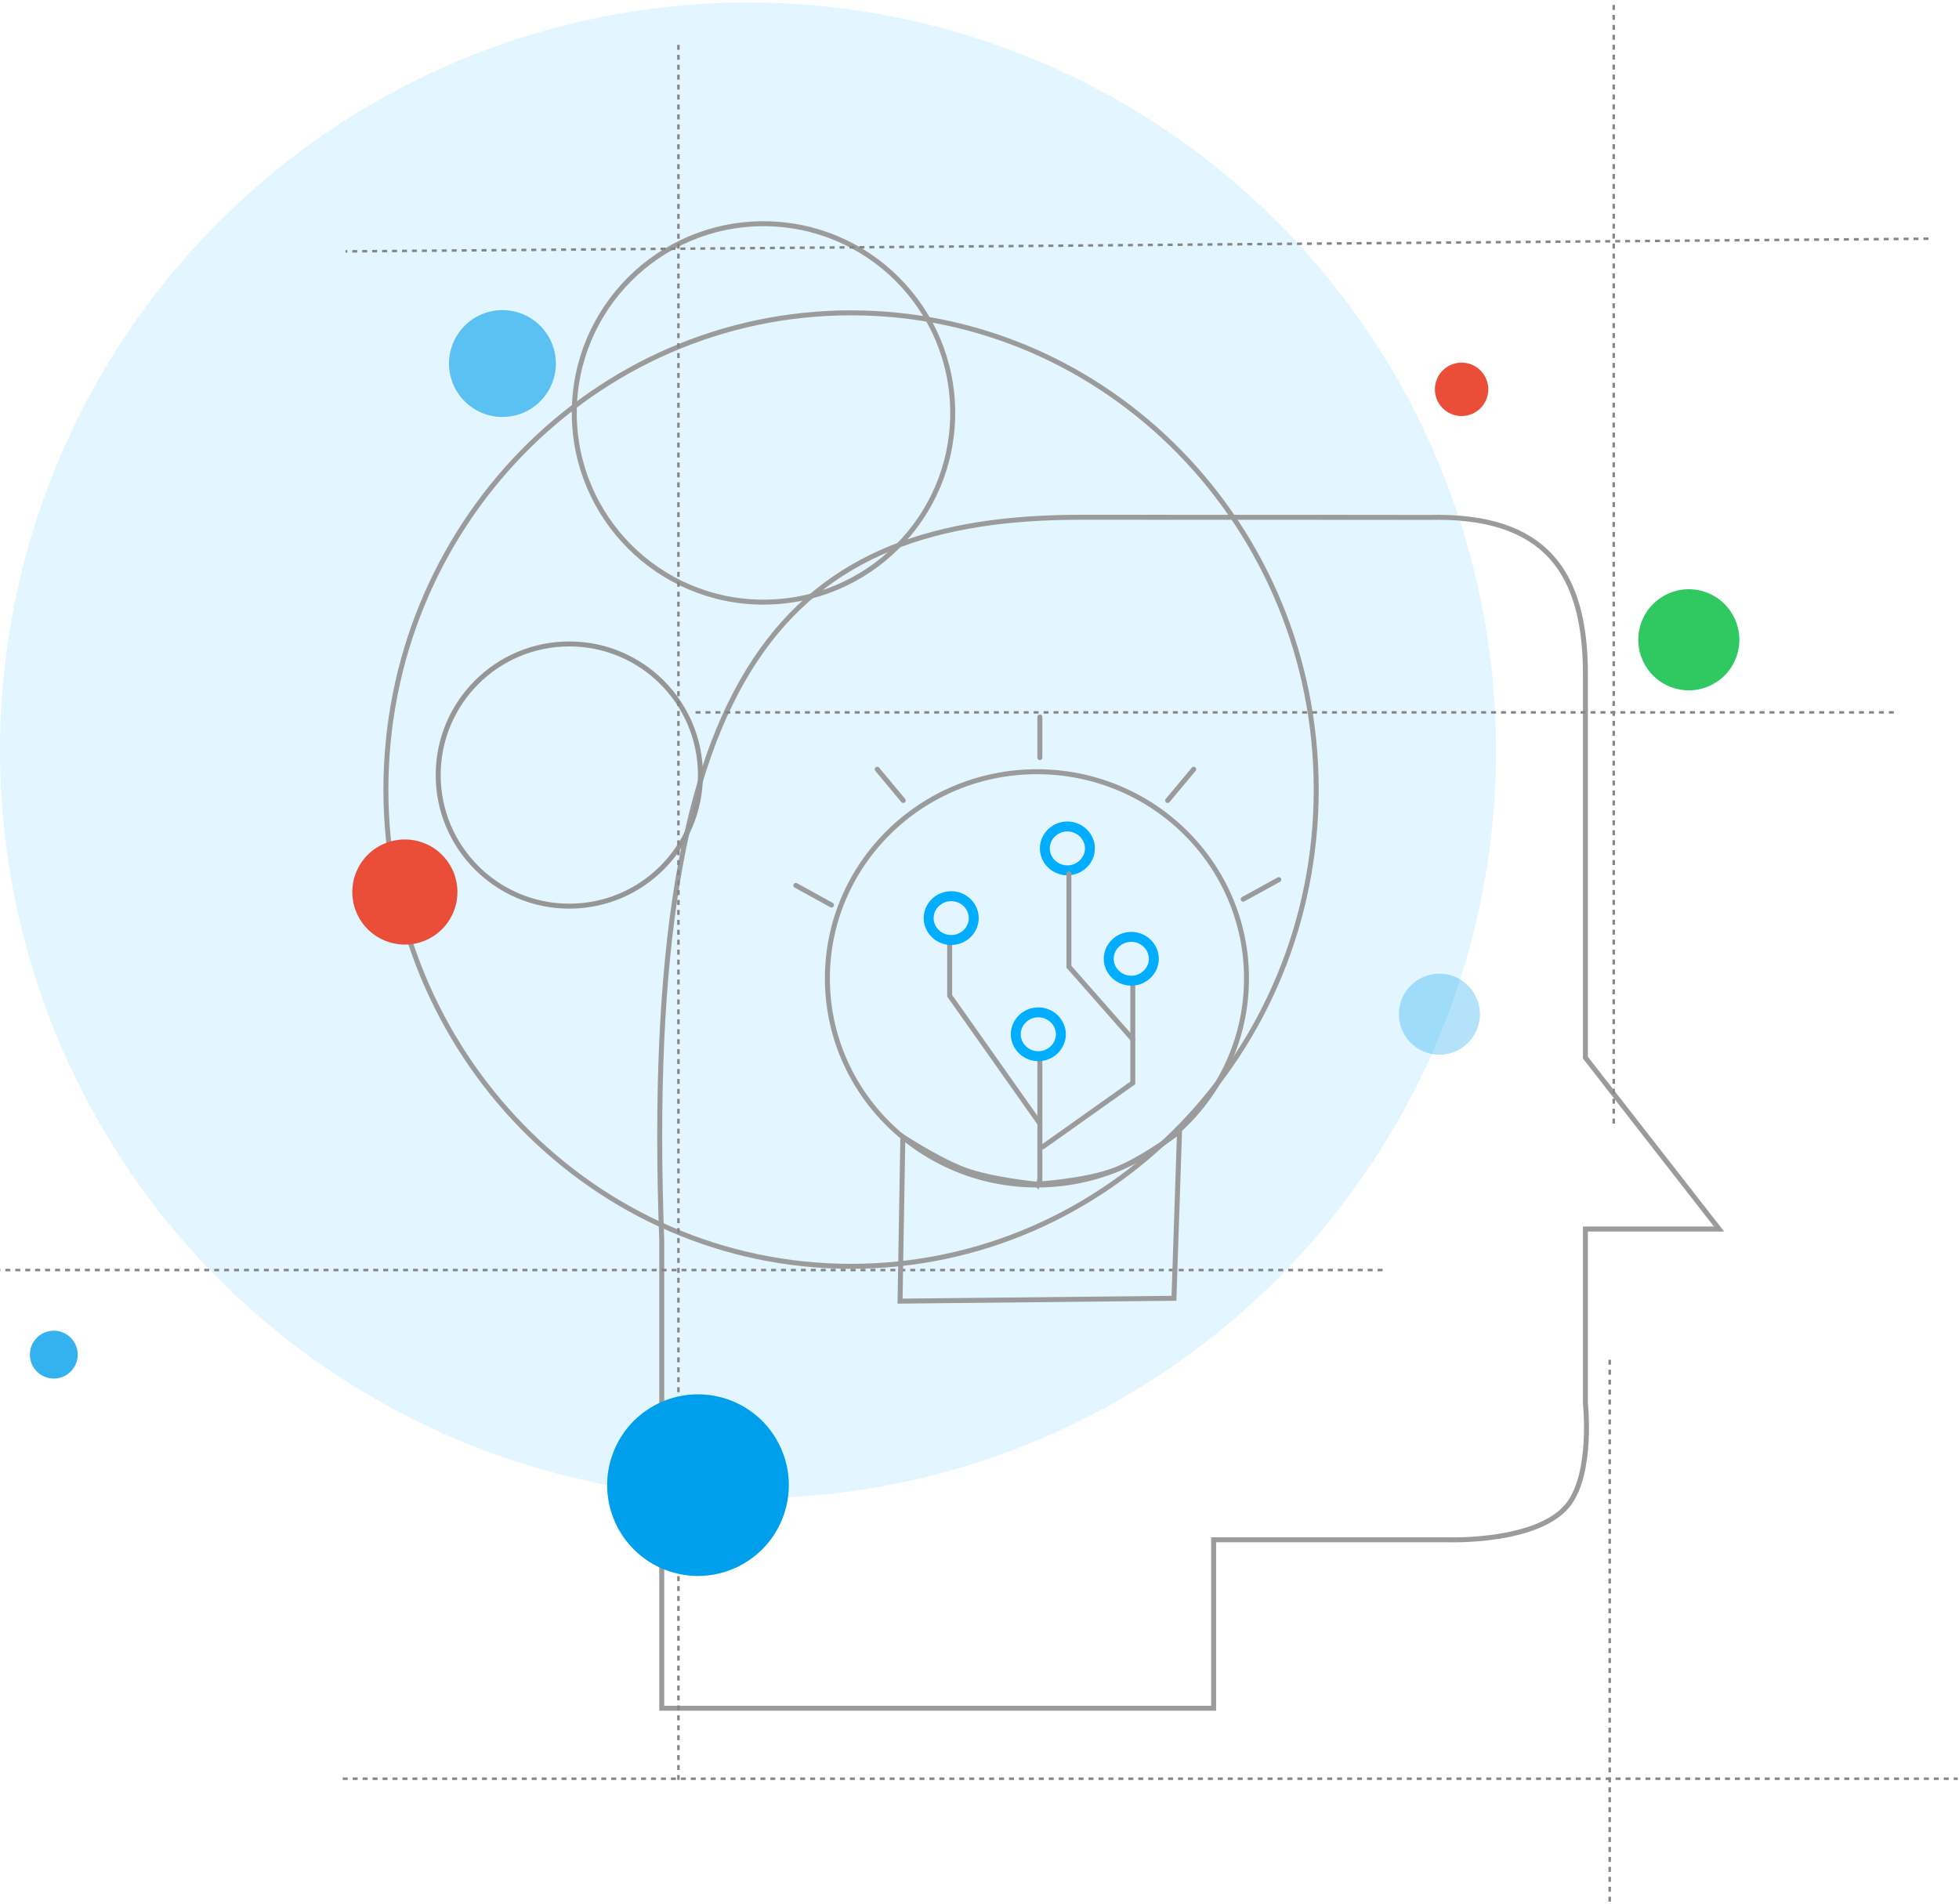 <svg width="394" height="383" viewBox="0 0 394 383" fill="none" xmlns="http://www.w3.org/2000/svg">
<circle cx="150.447" cy="150.947" r="150.447" fill="#73D2FF" fill-opacity="0.2"/>
<path d="M133.093 343.592L133.093 249.538C128.732 132.246 159.379 104.043 217.413 104.043C275.448 104.043 287.317 104.077 287.317 104.077C310.883 103.459 318.866 115.142 318.863 135.622L318.863 212.734L345.736 247.201L318.863 247.201L318.863 282.252C318.863 282.252 320.392 296.351 315.358 302.699C309.303 310.335 291.407 309.709 291.407 309.709L244.088 309.709L244.088 343.592L133.093 343.592Z" stroke="#9B9B9B"/>
<path d="M209.139 152.387L209.139 144.208" stroke="#9B9B9B" stroke-linecap="round"/>
<path d="M234.842 161.006L240.08 154.725" stroke="#9B9B9B" stroke-linecap="round"/>
<path d="M181.662 161.006L176.424 154.725" stroke="#9B9B9B" stroke-linecap="round"/>
<path d="M250.031 180.869L257.195 176.924" stroke="#9B9B9B" stroke-linecap="round"/>
<path d="M167.23 182.037L160.066 178.092" stroke="#9B9B9B" stroke-linecap="round"/>
<line x1="68.934" y1="357.77" x2="393.74" y2="357.77" stroke="#868686" stroke-width="0.5" stroke-dasharray="1 1"/>
<line x1="323.75" y1="382.5" x2="323.75" y2="272.5" stroke="#868686" stroke-width="0.5" stroke-dasharray="1 1"/>
<line x1="324.557" y1="225.996" x2="324.557" y2="0.501" stroke="#868686" stroke-width="0.5" stroke-dasharray="1 1"/>
<path d="M264.721 158.814C264.721 211.785 222.824 254.705 171.167 254.705C119.51 254.705 77.613 211.785 77.613 158.814C77.613 105.844 119.51 62.924 171.167 62.924C222.824 62.924 264.721 105.844 264.721 158.814Z" stroke="#9B9B9B"/>
<circle cx="153.556" cy="83.056" r="38.056" stroke="#9B9B9B"/>
<path d="M250.699 196.786C250.699 219.733 231.836 238.347 208.554 238.347C185.271 238.347 166.408 219.733 166.408 196.786C166.408 173.839 185.271 155.225 208.554 155.225C231.836 155.225 250.699 173.839 250.699 196.786Z" stroke="#9B9B9B"/>
<circle cx="114.501" cy="155.892" r="26.372" stroke="#969696"/>
<line x1="136.449" y1="358.02" x2="136.449" y2="8.677" stroke="#868686" stroke-width="0.5" stroke-dasharray="1 1"/>
<circle opacity="0.8" cx="10.819" cy="272.469" r="4.812" transform="rotate(-10.443 10.819 272.469)" fill="#009FEB"/>
<circle opacity="0.3" cx="289.494" cy="203.994" r="8.152" transform="rotate(-10.443 289.494 203.994)" fill="#009FEB"/>
<circle cx="81.427" cy="179.42" r="10.571" transform="rotate(15.509 81.427 179.42)" fill="#EA4E38"/>
<circle cx="140.381" cy="298.719" r="18.266" transform="rotate(15.509 140.381 298.719)" fill="#009FEB"/>
<circle cx="339.662" cy="128.686" r="10.167" transform="rotate(15.509 339.662 128.686)" fill="#2FC861"/>
<circle opacity="0.6" cx="101.051" cy="73.123" r="10.746" fill="#009FEB"/>
<circle cx="293.961" cy="78.311" r="5.373" fill="#EA4E38"/>
<line y1="-0.25" x2="318.36" y2="-0.25" transform="matrix(-1 0.008 -0.006 -1 387.85 47.766)" stroke="#868686" stroke-width="0.5" stroke-dasharray="1 1"/>
<line x1="380.891" y1="143.289" x2="139.038" y2="143.289" stroke="#868686" stroke-width="0.5" stroke-dasharray="1 1"/>
<line x1="278.072" y1="255.455" x2="0.001" y2="255.455" stroke="#868686" stroke-width="0.5" stroke-dasharray="1 1"/>
<path d="M209.141 237.676L209.141 213.14" stroke="#9B9B9B" stroke-linecap="round"/>
<path d="M208.555 237.678L208.509 238.176L208.546 238.179L208.584 238.177L208.555 237.678ZM208.555 237.678C208.509 238.176 208.509 238.176 208.509 238.176L208.508 238.175L208.507 238.175L208.501 238.175L208.481 238.173L208.402 238.165C208.332 238.159 208.23 238.148 208.098 238.135C207.835 238.107 207.453 238.066 206.978 238.01C206.028 237.898 204.705 237.727 203.211 237.49C200.233 237.019 196.539 236.282 193.771 235.224C191.014 234.169 187.772 232.399 185.233 230.903C183.96 230.153 182.858 229.469 182.074 228.972C181.893 228.857 181.728 228.752 181.582 228.658L181.022 261.708L236.112 261.134L237.229 227.602C237.093 227.702 236.941 227.813 236.776 227.933C235.967 228.521 234.827 229.33 233.504 230.211C230.866 231.969 227.472 234.038 224.513 235.221C221.545 236.408 217.551 237.145 214.328 237.585C212.71 237.806 211.276 237.954 210.246 238.046C209.731 238.093 209.316 238.125 209.03 238.146C208.887 238.157 208.776 238.164 208.701 238.169L208.615 238.175L208.592 238.176L208.587 238.177L208.585 238.177L208.585 238.177C208.584 238.177 208.584 238.177 208.555 237.678Z" stroke="#9B9B9B"/>
<path d="M204.297 208.033C204.297 205.636 206.316 203.625 208.827 203.625C211.34 203.625 213.367 205.638 213.367 208.033C213.367 210.429 211.34 212.442 208.827 212.442C206.316 212.442 204.297 210.431 204.297 208.033Z" stroke="#00ADFF" stroke-width="2"/>
<path d="M209.723 230.668L227.832 217.816L227.832 197.954" stroke="#9B9B9B" stroke-linecap="round"/>
<path d="M222.992 192.846C222.992 190.448 225.011 188.438 227.522 188.438C230.035 188.438 232.063 190.451 232.063 192.846C232.063 195.241 230.035 197.254 227.522 197.254C225.011 197.254 222.992 195.244 222.992 192.846Z" stroke="#00ADFF" stroke-width="2"/>
<path d="M210.141 170.647C210.141 168.249 212.16 166.238 214.671 166.238C217.184 166.238 219.211 168.251 219.211 170.647C219.211 173.042 217.184 175.055 214.671 175.055C212.16 175.055 210.141 173.044 210.141 170.647Z" stroke="#00ADFF" stroke-width="2"/>
<path d="M209.141 225.992L191.001 200.288L191.001 189.773" stroke="#9B9B9B" stroke-linecap="round"/>
<path d="M227.834 209.051L214.982 194.446L214.982 175.752" stroke="#9B9B9B" stroke-linecap="round"/>
<path d="M195.842 184.666C195.842 182.268 193.823 180.258 191.312 180.258C188.799 180.258 186.771 182.271 186.771 184.666C186.771 187.061 188.799 189.074 191.312 189.074C193.823 189.074 195.842 187.064 195.842 184.666Z" stroke="#00ADFF" stroke-width="2"/>
</svg>
